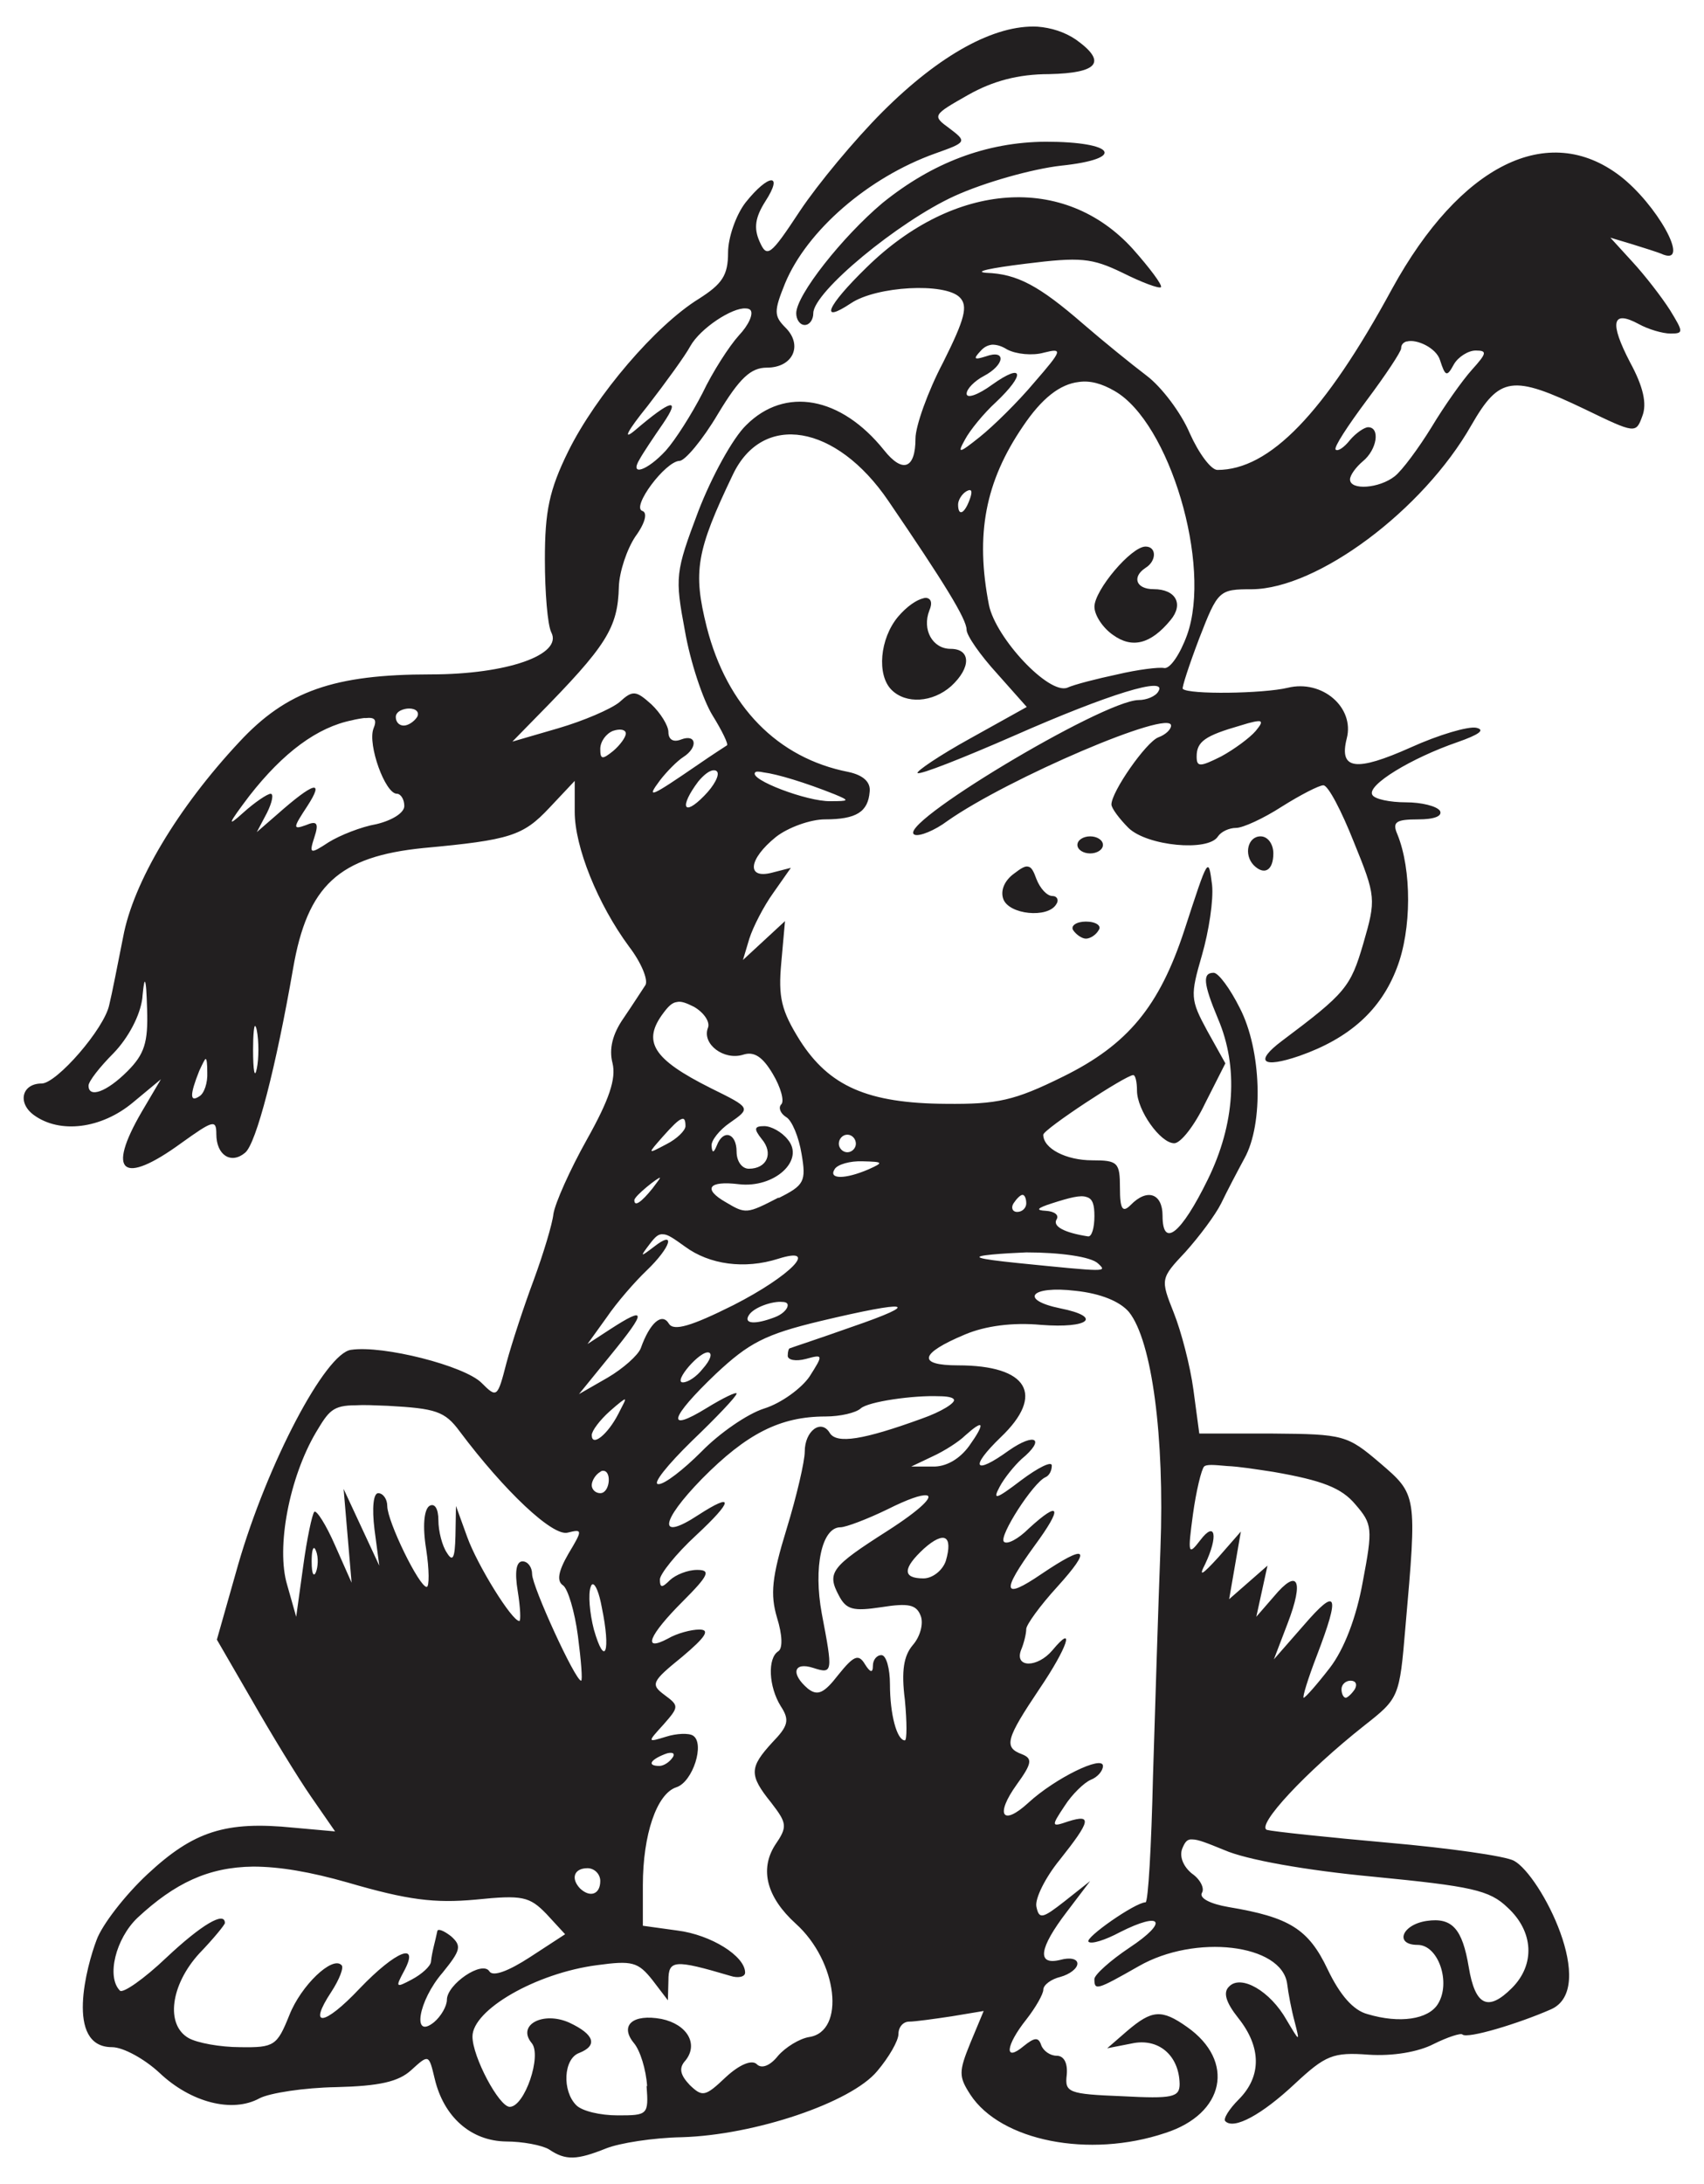 <?xml version="1.0" encoding="utf-8"?>
<!-- Generator: Adobe Illustrator 27.0.0, SVG Export Plug-In . SVG Version: 6.00 Build 0)  -->
<svg version="1.2" baseProfile="tiny" id="Layer_1" xmlns="http://www.w3.org/2000/svg" xmlns:xlink="http://www.w3.org/1999/xlink"
	 x="0px" y="0px" width="90.709px" height="116.22px" viewBox="0 0 90.709 116.22" overflow="visible" xml:space="preserve">
<g>
	<path fill-rule="evenodd" fill="#221F20" d="M55.226,1.418c-2.268-0.113-5.187,1.474-8.249,4.535
		c-1.474,1.474-3.43,3.827-4.394,5.272c-1.587,2.409-1.757,2.523-2.154,1.616c-0.312-0.709-0.227-1.276,0.312-2.126
		c0.992-1.531,0.17-1.474-1.049,0.057c-0.51,0.652-0.935,1.871-0.935,2.665c0,1.219-0.312,1.672-1.559,2.466
		c-2.296,1.417-5.471,5.131-6.945,8.107c-1.02,2.069-1.247,3.203-1.247,5.754c0,1.757,0.142,3.487,0.34,3.883
		c0.624,1.191-2.353,2.239-6.406,2.239c-5.159,0-7.682,0.879-10.205,3.6c-3.26,3.487-5.641,7.455-6.18,10.375
		c-0.283,1.417-0.595,3.033-0.737,3.6c-0.255,1.276-2.806,4.195-3.6,4.195c-1.049,0-1.304,1.02-0.425,1.672
		c1.389,1.02,3.6,0.737,5.272-0.652l1.502-1.247l-1.02,1.729c-1.899,3.26-1.02,3.94,2.098,1.672
		c1.701-1.219,1.871-1.276,1.871-0.482c0,1.134,0.794,1.616,1.531,0.992c0.595-0.482,1.644-4.564,2.551-9.78
		c0.765-4.45,2.438-5.981,6.945-6.435c4.62-0.425,5.301-0.652,6.69-2.126l1.361-1.446v1.644c0,1.871,1.219,4.904,2.891,7.172
		c0.652,0.85,1.02,1.757,0.879,2.041c-0.17,0.255-0.68,1.049-1.162,1.757c-0.595,0.85-0.794,1.644-0.595,2.409
		c0.198,0.822-0.17,1.928-1.361,4.054c-0.907,1.616-1.701,3.402-1.786,3.969c-0.057,0.539-0.539,2.126-1.049,3.515
		c-0.51,1.361-1.162,3.345-1.446,4.394c-0.482,1.871-0.51,1.899-1.332,1.077c-0.907-0.907-5.244-2.013-6.945-1.757
		c-1.361,0.17-4.45,6.038-6.009,11.424l-1.134,3.997l1.871,3.231c1.02,1.786,2.438,4.11,3.146,5.131l1.276,1.843l-2.211-0.198
		c-3.628-0.368-5.329,0.198-7.767,2.466c-1.219,1.134-2.438,2.721-2.721,3.515c-0.51,1.332-1.701,5.698,0.822,5.698
		c0.595,0,1.729,0.624,2.523,1.361c1.672,1.587,3.883,2.154,5.329,1.361c0.539-0.283,2.381-0.567,4.082-0.595
		c2.296-0.057,3.317-0.283,3.997-0.907c0.935-0.85,0.935-0.85,1.247,0.454c0.482,2.041,1.928,3.317,3.798,3.345
		c0.879,0,1.928,0.198,2.296,0.425l0,0c0.879,0.595,1.474,0.567,3.033-0.057c0.709-0.283,2.494-0.567,4.025-0.595
		c3.883-0.113,9.014-1.843,10.403-3.515c0.624-0.737,1.134-1.616,1.134-1.984c0-0.368,0.255-0.652,0.567-0.652
		s1.332-0.142,2.268-0.283l1.701-0.283l-0.709,1.701c-0.624,1.531-0.624,1.786,0,2.75c1.616,2.466,6.321,3.402,10.375,2.041
		c3.175-1.02,3.742-3.827,1.162-5.641c-1.361-0.964-1.871-0.907-3.175,0.198l-1.077,0.935l1.304-0.255
		c1.417-0.312,2.523,0.624,2.551,2.154c0,0.709-0.369,0.794-3.061,0.652c-2.863-0.113-3.061-0.198-2.948-1.134
		c0.057-0.624-0.142-1.02-0.539-1.02c-0.34,0-0.709-0.255-0.822-0.567c-0.142-0.425-0.34-0.425-0.935,0.057
		c-1.049,0.879-0.964-0.028,0.142-1.417c0.51-0.652,0.907-1.361,0.907-1.587c0-0.255,0.425-0.567,0.907-0.68
		c0.51-0.142,0.907-0.454,0.907-0.709s-0.397-0.34-0.907-0.198c-1.276,0.312-1.134-0.624,0.34-2.551l1.247-1.644l-1.361,1.077
		c-1.191,0.935-1.361,0.964-1.502,0.283c-0.085-0.425,0.482-1.559,1.247-2.494c1.644-2.069,1.729-2.438,0.454-2.041
		c-0.907,0.312-0.935,0.283-0.198-0.822c0.397-0.624,1.049-1.247,1.389-1.389c0.369-0.142,0.652-0.482,0.652-0.737
		c0-0.595-2.551,0.652-3.969,1.956c-1.389,1.276-1.786,0.652-0.624-0.964c0.822-1.134,0.85-1.389,0.283-1.616
		c-0.992-0.368-0.85-0.822,0.935-3.487c1.502-2.211,1.928-3.543,0.68-2.041c-0.794,0.935-2.013,0.935-1.672,0
		c0.17-0.397,0.283-0.907,0.283-1.134c0-0.227,0.737-1.247,1.644-2.239c1.899-2.098,1.587-2.324-0.85-0.68
		c-2.041,1.389-2.154,0.964-0.34-1.531c1.502-2.041,1.361-2.438-0.312-0.907c-0.567,0.567-1.162,0.879-1.332,0.709
		c-0.283-0.283,1.559-3.146,2.211-3.43c0.198-0.085,0.34-0.34,0.34-0.624c0-0.255-0.737,0.113-1.644,0.794
		c-1.304,0.992-1.531,1.077-1.134,0.34c0.255-0.482,0.794-1.134,1.162-1.474c1.304-1.077,0.737-1.446-0.68-0.454
		c-1.843,1.332-2.098,0.907-0.425-0.709c2.381-2.268,1.446-3.827-2.268-3.827c-2.183,0-2.069-0.624,0.369-1.644
		c1.077-0.454,2.523-0.652,4.054-0.51c2.551,0.198,3.288-0.425,1.02-0.879c-2.211-0.454-1.587-1.219,0.794-0.935
		c1.361,0.142,2.381,0.567,2.863,1.134c1.219,1.531,1.899,6.633,1.672,12.586c-0.113,2.976-0.283,8.447-0.397,12.132
		c-0.085,3.685-0.255,6.69-0.397,6.69c-0.539,0-3.26,1.899-3.033,2.098c0.142,0.142,0.879-0.085,1.672-0.51
		c2.239-1.134,2.608-0.567,0.51,0.822c-1.02,0.68-1.871,1.446-1.871,1.672c0,0.624,0.113,0.595,2.353-0.68
		c3.005-1.729,7.625-1.191,7.909,0.935c0.057,0.482,0.227,1.389,0.397,2.013c0.283,1.106,0.283,1.106-0.425-0.085
		c-0.879-1.559-2.438-2.438-3.061-1.786c-0.34,0.312-0.17,0.85,0.482,1.672c1.247,1.559,1.247,3.118,0.028,4.337
		c-0.51,0.51-0.85,1.049-0.709,1.162c0.454,0.454,1.928-0.34,3.685-1.984c1.644-1.531,2.041-1.701,3.94-1.559
		c1.276,0.085,2.636-0.142,3.458-0.567c0.737-0.368,1.446-0.595,1.531-0.51c0.255,0.255,3.033-0.595,4.706-1.332
		c2.551-1.106-0.539-7.143-1.956-7.909c-0.454-0.255-3.487-0.68-6.718-0.964c-3.203-0.283-6.123-0.595-6.435-0.68
		c-0.595-0.227,2.069-3.09,5.187-5.556c1.843-1.446,1.871-1.502,2.183-5.216c0.624-7.087,0.624-7.058-1.361-8.759
		c-1.729-1.474-1.928-1.531-5.698-1.559h-3.912l-0.312-2.324c-0.17-1.276-0.652-3.118-1.049-4.11
		c-0.709-1.786-0.709-1.814,0.624-3.231c0.737-0.822,1.587-1.956,1.899-2.58c0.312-0.652,0.879-1.729,1.247-2.409
		c1.02-1.843,0.907-5.754-0.255-7.994c-0.51-1.02-1.134-1.871-1.389-1.871c-0.595,0-0.567,0.539,0.227,2.438
		c1.106,2.58,0.907,5.613-0.539,8.561c-1.417,2.891-2.409,3.685-2.409,1.928c0-1.191-0.822-1.474-1.701-0.567
		c-0.425,0.425-0.567,0.227-0.567-0.907c0-1.361-0.113-1.474-1.474-1.474c-1.389,0-2.608-0.624-2.608-1.361
		c0-0.283,4.394-3.175,4.791-3.175c0.113,0,0.198,0.368,0.198,0.822c0,1.049,1.247,2.806,1.984,2.806
		c0.34,0,1.077-0.935,1.644-2.126l1.077-2.126l-0.964-1.729c-0.907-1.672-0.907-1.871-0.283-4.025
		c0.369-1.276,0.624-2.948,0.539-3.742c-0.198-1.531-0.198-1.502-1.474,2.409c-1.332,4.054-3.005,6.094-6.463,7.795
		c-2.58,1.276-3.487,1.474-6.236,1.446c-4.167-0.028-6.208-0.935-7.767-3.373c-0.992-1.587-1.162-2.296-0.992-4.139l0.198-2.211
		l-2.239,2.069l0.34-1.134c0.198-0.624,0.765-1.729,1.276-2.438l0.935-1.332l-0.992,0.255c-1.389,0.368-1.276-0.709,0.198-1.899
		c0.652-0.51,1.843-0.935,2.608-0.935c1.672,0,2.296-0.397,2.381-1.474c0.057-0.51-0.34-0.879-1.134-1.049
		c-3.77-0.737-6.463-3.487-7.54-7.71c-0.737-2.948-0.567-4.025,1.389-8.107c1.587-3.345,5.499-2.693,8.277,1.389
		c2.976,4.365,4.167,6.293,4.167,6.86c0,0.312,0.737,1.361,1.616,2.324l1.587,1.786l-3.005,1.672
		c-1.644,0.907-2.891,1.757-2.806,1.843c0.113,0.113,2.409-0.794,5.131-1.984c5.017-2.211,8.22-3.203,7.682-2.353
		c-0.142,0.255-0.624,0.454-1.049,0.454c-1.928,0.028-13.153,6.775-11.906,7.172c0.255,0.085,1.049-0.227,1.729-0.737
		c3.231-2.268,11.906-5.981,11.906-5.074c0,0.198-0.283,0.482-0.68,0.624c-0.652,0.255-2.494,2.891-2.494,3.572
		c0,0.198,0.425,0.765,0.907,1.247c0.992,0.964,4.252,1.276,4.762,0.454c0.17-0.255,0.595-0.454,0.964-0.454
		c0.369,0,1.474-0.51,2.438-1.134c0.992-0.624,1.984-1.134,2.211-1.134c0.255,0,0.964,1.361,1.616,3.005
		c1.191,2.92,1.191,3.061,0.51,5.414c-0.68,2.324-0.935,2.636-4.337,5.187c-1.474,1.106-1.049,1.474,0.935,0.794
		c2.665-0.935,4.337-2.438,5.187-4.677c0.794-2.041,0.794-5.244,0.028-7.115c-0.283-0.652-0.085-0.794,1.106-0.794
		c0.85,0,1.304-0.17,1.162-0.454c-0.17-0.255-0.992-0.454-1.814-0.454c-0.85,0-1.672-0.17-1.786-0.397
		c-0.312-0.51,2.069-1.956,4.535-2.806c1.134-0.397,1.502-0.652,0.992-0.765c-0.425-0.085-1.984,0.368-3.487,1.049
		c-2.92,1.304-3.827,1.191-3.402-0.482c0.425-1.644-1.304-3.146-3.146-2.693c-1.304,0.312-5.272,0.369-5.584,0.057
		c-0.057-0.057,0.34-1.276,0.879-2.693c0.992-2.551,1.049-2.608,2.806-2.608c3.487-0.028,9.099-4.195,11.679-8.731
		c1.502-2.608,2.183-2.693,6.038-0.85c2.693,1.304,2.721,1.304,3.061,0.369c0.255-0.652,0.057-1.559-0.652-2.863
		c-1.106-2.126-0.964-2.806,0.454-2.041c0.51,0.283,1.276,0.51,1.701,0.51c0.709,0,0.68-0.085-0.028-1.247
		c-0.454-0.709-1.332-1.843-1.984-2.551l-1.191-1.304l1.134,0.34c0.624,0.198,1.389,0.425,1.701,0.567
		c1.417,0.51-0.369-2.693-2.324-4.195c-3.827-2.92-8.504-0.595-12.132,6.009c-3.6,6.633-6.52,9.638-9.298,9.638
		c-0.34,0-0.992-0.879-1.474-1.956c-0.454-1.077-1.502-2.466-2.296-3.061c-0.822-0.624-2.324-1.843-3.373-2.75
		c-2.353-2.041-3.515-2.665-5.159-2.721c-0.709-0.057,0.227-0.255,2.069-0.482c2.948-0.369,3.543-0.312,5.187,0.482
		c1.02,0.51,1.928,0.85,2.041,0.765c0.085-0.113-0.595-1.02-1.502-2.041c-3.628-3.997-9.496-3.6-14.173,0.992
		c-2.126,2.069-2.523,3.033-0.822,1.899c1.361-0.907,4.989-1.106,5.783-0.312c0.454,0.454,0.283,1.134-0.879,3.458
		c-0.822,1.559-1.474,3.402-1.474,4.054c0,1.616-0.68,1.871-1.672,0.624c-2.296-2.863-5.272-3.402-7.342-1.332
		c-0.709,0.68-1.843,2.75-2.551,4.592c-1.219,3.232-1.247,3.487-0.709,6.35c0.283,1.644,0.964,3.685,1.474,4.507
		c0.51,0.822,0.85,1.531,0.765,1.587c-0.085,0.057-0.794,0.51-1.531,1.02c-2.523,1.729-2.806,1.871-2.041,0.85
		c0.369-0.482,0.935-1.049,1.247-1.247c0.794-0.51,0.709-1.247-0.113-0.935c-0.425,0.17-0.68,0-0.68-0.397
		c0-0.34-0.425-1.02-0.907-1.474c-0.822-0.737-0.992-0.765-1.701-0.113c-0.454,0.368-1.899,0.992-3.26,1.389l-2.438,0.709
		l1.304-1.332c3.713-3.77,4.309-4.706,4.365-6.917c0.028-0.794,0.425-1.984,0.879-2.665c0.539-0.737,0.652-1.276,0.369-1.361
		c-0.595-0.198,1.219-2.636,1.984-2.665c0.283,0,1.219-1.105,2.041-2.494c1.162-1.928,1.757-2.466,2.608-2.466
		c1.389,0,1.928-1.191,0.992-2.126c-0.624-0.624-0.624-0.879-0.028-2.353c1.162-2.806,4.422-5.641,7.994-6.917
		c1.672-0.595,1.701-0.624,0.765-1.332c-0.935-0.68-0.907-0.709,0.992-1.786c1.304-0.737,2.665-1.105,4.309-1.105
		c2.636-0.057,3.09-0.652,1.417-1.843C56.672,1.702,55.963,1.475,55.226,1.418L55.226,1.418z M55.652,7.541
		c-3.146,0.028-6.009,1.106-8.674,3.26c-2.126,1.786-4.592,4.904-4.592,5.868c0,0.34,0.198,0.624,0.454,0.624
		c0.255,0,0.454-0.283,0.454-0.624c0-1.134,4.535-4.876,7.512-6.236c1.616-0.737,4.167-1.446,5.669-1.616
		C59.989,8.448,59.365,7.541,55.652,7.541L55.652,7.541z M39.693,16.413c0.113,0,0.198,0.028,0.255,0.085
		c0.17,0.198-0.085,0.794-0.624,1.361c-0.51,0.567-1.389,1.928-1.928,3.061c-0.567,1.106-1.446,2.494-1.956,3.061
		c-0.992,1.077-1.956,1.389-1.389,0.454c0.17-0.312,0.737-1.162,1.247-1.899c0.964-1.417,0.425-1.276-1.502,0.368
		c-0.68,0.567-0.397,0.028,0.68-1.304c0.964-1.247,2.013-2.693,2.268-3.175C37.283,17.462,38.984,16.357,39.693,16.413
		L39.693,16.413z M74.899,18.171c0.51-0.142,1.559,0.34,1.757,0.992c0.283,0.879,0.368,0.907,0.737,0.227
		c0.227-0.397,0.765-0.737,1.162-0.737c0.624,0,0.595,0.142-0.198,1.02c-0.51,0.567-1.474,1.928-2.154,3.061
		c-0.68,1.105-1.559,2.296-1.956,2.608c-0.822,0.652-2.381,0.765-2.381,0.17c0-0.227,0.312-0.652,0.68-0.964
		c0.765-0.624,0.935-1.814,0.283-1.814c-0.198,0-0.652,0.312-0.964,0.68c-0.312,0.397-0.652,0.624-0.765,0.51
		c-0.113-0.113,0.652-1.276,1.644-2.608c1.02-1.361,1.843-2.608,1.843-2.778c0-0.198,0.113-0.312,0.283-0.368H74.899z
		 M52.817,18.341c0.227,0,0.482,0.057,0.794,0.255c0.482,0.255,1.361,0.34,1.956,0.17c1.02-0.255,0.992-0.142-0.51,1.587
		c-0.879,1.049-2.183,2.324-2.891,2.891c-1.134,0.907-1.219,0.907-0.794,0.142c0.255-0.482,0.992-1.389,1.644-1.984
		c1.587-1.502,1.474-2.126-0.198-0.935c-0.737,0.539-1.361,0.765-1.361,0.482c0-0.255,0.425-0.68,0.907-0.935
		c1.134-0.595,1.219-1.446,0.113-1.049c-0.624,0.198-0.68,0.142-0.283-0.283C52.392,18.454,52.59,18.369,52.817,18.341
		L52.817,18.341z M57.437,20.325c0.595-0.085,1.219,0.085,1.899,0.482c2.92,1.672,5.187,9.269,3.855,12.983
		c-0.369,1.02-0.907,1.814-1.219,1.757c-0.283-0.057-1.417,0.085-2.494,0.34c-1.077,0.227-2.296,0.539-2.665,0.709
		c-0.992,0.369-3.798-2.636-4.167-4.394c-0.737-3.77-0.198-6.576,1.814-9.524C55.453,21.204,56.417,20.439,57.437,20.325
		L57.437,20.325z M51.626,26.08c0.113,0,0.113,0.17,0,0.482c-0.283,0.794-0.624,0.935-0.624,0.283c0-0.227,0.198-0.567,0.454-0.709
		C51.513,26.108,51.57,26.08,51.626,26.08L51.626,26.08z M60.981,29.084c-0.765,0-2.721,2.324-2.721,3.203
		c0,0.454,0.454,1.134,0.992,1.502c1.02,0.737,2.013,0.482,3.061-0.794c0.709-0.85,0.283-1.644-0.907-1.644
		c-0.935,0-1.162-0.652-0.425-1.134C61.576,29.85,61.576,29.084,60.981,29.084L60.981,29.084z M49.387,31.834
		c-0.057-0.028-0.142-0.028-0.227,0c-0.369,0.085-0.879,0.425-1.361,0.992c-0.964,1.162-1.134,3.09-0.34,3.883
		c0.765,0.765,2.183,0.68,3.175-0.198c1.077-0.992,1.049-1.984-0.028-1.984c-0.964,0-1.531-1.02-1.134-2.041
		C49.642,32.089,49.557,31.891,49.387,31.834L49.387,31.834z M21.778,37.702c0.369,0,0.567,0.198,0.425,0.454
		c-0.17,0.255-0.482,0.454-0.709,0.454c-0.255,0-0.425-0.198-0.425-0.454C21.069,37.843,21.494,37.702,21.778,37.702L21.778,37.702z
		 M19.453,38.212c0.51-0.057,0.624,0.085,0.425,0.567c-0.312,0.85,0.624,3.458,1.247,3.458c0.198,0,0.397,0.283,0.397,0.652
		c0,0.368-0.652,0.765-1.474,0.964c-0.822,0.142-1.956,0.595-2.551,0.964c-0.992,0.652-1.049,0.624-0.765-0.255
		c0.255-0.765,0.142-0.907-0.454-0.652c-0.709,0.255-0.68,0.142,0.085-1.02c0.935-1.446,0.34-1.276-1.616,0.454l-1.077,0.935
		l0.539-1.02c0.283-0.567,0.369-1.02,0.198-1.02c-0.17,0-0.85,0.454-1.474,1.02c-0.879,0.794-0.794,0.595,0.34-0.907
		c1.814-2.324,3.628-3.657,5.471-4.025C18.83,38.297,19.425,38.183,19.453,38.212L19.453,38.212z M67.075,38.382
		c0.113,0.057,0.028,0.198-0.227,0.51c-0.312,0.369-1.162,0.992-1.843,1.361c-1.134,0.567-1.304,0.567-1.304,0
		c0-0.794,0.454-1.106,2.324-1.644C66.65,38.41,66.962,38.354,67.075,38.382L67.075,38.382z M33.116,38.835
		c0.113,0.028,0.198,0.085,0.198,0.198c0,0.198-0.312,0.624-0.68,0.935c-0.567,0.454-0.68,0.454-0.68-0.113
		c0-0.397,0.312-0.822,0.68-0.964C32.804,38.835,32.974,38.807,33.116,38.835L33.116,38.835z M37.992,40.99
		c0.057,0,0.113,0,0.17,0.057c0.17,0.17-0.142,0.765-0.68,1.304c-1.106,1.134-1.332,0.595-0.312-0.765
		C37.453,41.245,37.765,40.99,37.992,40.99L37.992,40.99z M40.656,41.103c0.709,0.085,2.211,0.539,3.77,1.162
		c0.822,0.34,0.794,0.368-0.227,0.368c-1.219,0.028-4.365-1.162-3.997-1.531C40.231,41.046,40.401,41.046,40.656,41.103
		L40.656,41.103z M58.033,44.505c-0.369,0-0.68,0.198-0.68,0.454c0,0.255,0.312,0.454,0.68,0.454s0.68-0.198,0.68-0.454
		C58.713,44.703,58.401,44.505,58.033,44.505L58.033,44.505z M67.104,44.505c-0.68,0-0.907,0.964-0.369,1.531
		c0.567,0.567,1.049,0.283,1.049-0.624C67.784,44.93,67.5,44.505,67.104,44.505L67.104,44.505z M54.744,46.12
		c-0.17-0.057-0.397,0.085-0.765,0.368c-0.51,0.369-0.737,0.907-0.567,1.361c0.312,0.822,2.353,1.02,2.806,0.283
		c0.17-0.227,0.057-0.454-0.198-0.454c-0.283,0-0.652-0.397-0.85-0.907C55.028,46.376,54.915,46.149,54.744,46.12L54.744,46.12z
		 M57.806,49.04c-0.51,0-0.822,0.227-0.68,0.454c0.17,0.255,0.482,0.454,0.68,0.454c0.227,0,0.539-0.198,0.68-0.454
		C58.656,49.267,58.344,49.04,57.806,49.04L57.806,49.04z M7.718,52.243c0.057,0.085,0.085,0.567,0.113,1.474
		c0.057,1.757-0.142,2.381-1.049,3.288c-1.106,1.106-2.069,1.446-2.069,0.765c0-0.227,0.595-0.992,1.332-1.729
		c0.794-0.822,1.417-2.013,1.531-2.92C7.576,53.094,7.661,52.13,7.718,52.243L7.718,52.243z M36.036,53.32
		c0.227-0.057,0.51,0.057,0.907,0.255c0.539,0.312,0.879,0.822,0.737,1.134c-0.312,0.85,0.85,1.729,1.871,1.417
		c0.595-0.198,1.049,0.113,1.587,1.02c0.425,0.709,0.624,1.446,0.454,1.616s-0.057,0.482,0.255,0.68
		c0.312,0.17,0.68,1.077,0.822,1.956c0.255,1.474,0.142,1.672-1.219,2.353v-0.028c-1.701,0.879-1.757,0.879-2.806,0.255
		c-1.247-0.709-0.935-1.162,0.68-0.964c1.899,0.227,3.543-1.276,2.608-2.381c-0.312-0.397-0.879-0.709-1.247-0.709
		c-0.539,0-0.567,0.142-0.142,0.68c0.652,0.765,0.283,1.587-0.68,1.587c-0.369,0-0.652-0.397-0.652-0.907
		c0-0.992-0.709-1.219-1.049-0.34c-0.17,0.425-0.255,0.425-0.283,0.028c-0.028-0.283,0.425-0.85,0.964-1.219
		c1.134-0.794,1.134-0.794-0.992-1.843c-3.118-1.559-3.685-2.494-2.523-4.025C35.582,53.547,35.781,53.349,36.036,53.32
		L36.036,53.32z M13.585,54.596c0.028,0.028,0.057,0.085,0.085,0.227c0.113,0.567,0.113,1.502,0,2.041
		c-0.113,0.567-0.198,0.113-0.198-1.02C13.472,55.021,13.529,54.539,13.585,54.596L13.585,54.596z M10.949,56.354
		c0.057,0,0.085,0.255,0.085,0.709c0.028,0.567-0.17,1.134-0.425,1.276c-0.51,0.34-0.51-0.085,0-1.361
		C10.807,56.552,10.921,56.325,10.949,56.354L10.949,56.354z M36.263,59.557c0.17-0.085,0.227,0.057,0.227,0.368
		c0,0.227-0.454,0.68-1.02,0.964c-1.02,0.539-1.02,0.539-0.17-0.425C35.781,59.925,36.093,59.613,36.263,59.557L36.263,59.557z
		 M45.107,60.379c0.255,0,0.454,0.227,0.454,0.482c0,0.227-0.198,0.454-0.454,0.454s-0.454-0.227-0.454-0.454
		C44.653,60.606,44.852,60.379,45.107,60.379L45.107,60.379z M45.929,61.796c1.077,0.028,1.134,0.057,0.312,0.425
		c-1.247,0.539-2.154,0.539-1.814,0C44.568,61.966,45.248,61.768,45.929,61.796L45.929,61.796z M35.129,62.675
		c0.028,0-0.113,0.198-0.397,0.567c-0.595,0.737-0.964,0.992-0.964,0.624C33.768,63.639,35.072,62.618,35.129,62.675L35.129,62.675z
		 M54.433,63.582c0.113,0,0.198,0.198,0.198,0.454c0,0.227-0.198,0.454-0.482,0.454c-0.255,0-0.34-0.227-0.198-0.454
		C54.121,63.78,54.319,63.582,54.433,63.582L54.433,63.582z M57.834,63.695c0.34,0.085,0.425,0.425,0.425,1.02
		c0,0.624-0.142,1.106-0.34,1.077c-1.276-0.198-1.899-0.539-1.672-0.907c0.142-0.227-0.113-0.425-0.567-0.454
		c-0.567-0.028-0.482-0.142,0.312-0.397C56.956,63.724,57.522,63.582,57.834,63.695L57.834,63.695z M35.299,65.68
		c0.255,0,0.567,0.227,1.162,0.652c1.304,0.964,3.175,1.219,4.961,0.652c2.239-0.709,0.68,0.907-2.381,2.466
		c-2.268,1.134-3.175,1.389-3.43,0.992c-0.369-0.624-1.02-0.057-1.502,1.304c-0.142,0.369-0.935,1.077-1.757,1.559l-1.531,0.879
		l1.729-2.126c1.871-2.296,1.871-2.58-0.057-1.332l-1.219,0.794l1.02-1.417c0.539-0.794,1.502-1.899,2.126-2.494
		c1.304-1.247,1.587-2.211,0.369-1.247c-0.709,0.539-0.737,0.539-0.198-0.17C34.874,65.821,35.044,65.651,35.299,65.68L35.299,65.68
		z M54.631,66.643c1.786,0,3.458,0.227,3.827,0.595c0.482,0.454,0.51,0.454-4.28-0.028c-2.211-0.227-2.551-0.34-1.361-0.454
		C53.412,66.7,54.007,66.672,54.631,66.643L54.631,66.643z M41.648,69.28c0.17,0,0.283,0.057,0.283,0.17
		c0,0.227-0.312,0.51-0.709,0.652c-1.049,0.397-1.644,0.34-1.361-0.113C40.118,69.563,41.138,69.223,41.648,69.28L41.648,69.28z
		 M47.715,69.535c0.312,0.057-0.482,0.425-2.381,1.077c-1.757,0.624-3.231,1.106-3.288,1.134c-0.057,0-0.113,0.17-0.113,0.397
		s0.425,0.312,0.964,0.17c0.935-0.255,0.935-0.227,0.198,0.935c-0.425,0.624-1.502,1.417-2.409,1.701s-2.409,1.332-3.345,2.296
		c-0.964,0.964-1.984,1.757-2.296,1.729c-0.34,0,0.482-1.02,1.786-2.296c1.304-1.247,2.381-2.381,2.381-2.523
		c0-0.113-0.709,0.227-1.587,0.765c-2.211,1.361-1.984,0.539,0.482-1.814c1.757-1.644,2.608-2.098,5.556-2.806
		C46.042,69.733,47.431,69.478,47.715,69.535L47.715,69.535z M37.737,71.972c0.17,0.057,0.113,0.369-0.34,0.879
		c-0.312,0.397-0.765,0.709-1.049,0.709C35.809,73.56,37.283,71.831,37.737,71.972L37.737,71.972z M49.982,74.297
		c0.425,0,0.737,0.057,0.794,0.17c0.113,0.17-0.652,0.652-1.701,1.02c-3.118,1.134-4.535,1.361-4.904,0.765
		c-0.454-0.765-1.332-0.113-1.332,0.992c0,0.51-0.425,2.353-0.964,4.11c-0.794,2.58-0.879,3.487-0.51,4.734
		c0.283,0.907,0.312,1.644,0.057,1.786c-0.567,0.368-0.51,1.871,0.142,2.92c0.482,0.737,0.397,1.049-0.454,1.928
		c-1.219,1.332-1.247,1.729-0.057,3.203c0.85,1.106,0.879,1.276,0.198,2.268c-0.822,1.304-0.425,2.778,1.106,4.167
		c2.239,2.013,2.665,5.754,0.709,6.038c-0.51,0.085-1.247,0.539-1.644,0.992c-0.425,0.539-0.879,0.709-1.134,0.454
		c-0.255-0.255-0.907,0-1.644,0.68c-1.106,1.049-1.247,1.077-1.928,0.425c-0.51-0.539-0.595-0.907-0.227-1.304
		c0.709-0.879,0.085-1.928-1.276-2.211c-1.531-0.283-2.239,0.34-1.474,1.276c0.34,0.397,0.652,1.417,0.709,2.296H34.42
		c0.113,1.531,0.057,1.559-1.531,1.559c-0.935,0-1.899-0.227-2.211-0.539c-0.765-0.765-0.68-2.466,0.142-2.778
		c1.02-0.397,0.822-0.992-0.51-1.616c-1.389-0.624-2.806,0.113-2.013,1.077c0.567,0.652-0.369,3.402-1.162,3.402
		c-0.567,0-1.984-2.665-1.984-3.742c0-1.417,3.373-3.373,6.633-3.798c1.871-0.255,2.183-0.17,2.948,0.794l0.822,1.077l0.028-1.049
		c0-1.106,0.312-1.134,3.288-0.255c0.425,0.142,0.794,0.057,0.794-0.17c0-0.879-1.814-2.013-3.6-2.239l-1.843-0.255v-2.154
		c0-2.693,0.737-4.876,1.786-5.216c0.879-0.283,1.531-2.353,0.879-2.75c-0.227-0.142-0.879-0.113-1.417,0.057
		c-1.02,0.312-1.02,0.312-0.142-0.652c0.822-0.935,0.822-0.992,0.057-1.559c-0.765-0.567-0.709-0.709,0.935-2.041
		c1.247-1.049,1.502-1.446,0.907-1.446c-0.425,0-1.191,0.198-1.672,0.482c-1.389,0.737-1.02-0.17,0.794-1.984
		c1.389-1.389,1.502-1.672,0.765-1.672c-0.51,0-1.134,0.255-1.446,0.539c-0.425,0.425-0.539,0.425-0.539-0.028
		c0-0.283,0.85-1.361,1.928-2.353c1.984-1.843,2.041-2.324,0.113-1.077c-2.154,1.417-2.041,0.368,0.198-1.928
		c2.381-2.409,4.167-3.317,6.576-3.317c0.794,0,1.616-0.198,1.871-0.425C46.212,74.58,48.65,74.24,49.982,74.297L49.982,74.297z
		 M33.258,74.467c0.057,0.028-0.085,0.255-0.34,0.765c-0.567,1.106-1.417,1.786-1.417,1.134c0-0.227,0.425-0.794,0.964-1.276
		C32.946,74.665,33.201,74.467,33.258,74.467L33.258,74.467z M18.943,74.779c0.425-0.028,0.964,0,1.701,0.028
		c2.551,0.142,3.033,0.283,3.827,1.361c2.381,3.175,4.961,5.613,5.754,5.386c0.794-0.198,0.794-0.142,0.028,1.134
		c-0.539,0.935-0.624,1.446-0.283,1.672c0.255,0.17,0.624,1.389,0.794,2.693l0,0c0.17,1.304,0.255,2.381,0.17,2.381
		c-0.312,0-2.608-5.017-2.608-5.669c0-0.369-0.227-0.68-0.51-0.68c-0.34,0-0.425,0.567-0.255,1.587
		c0.142,0.879,0.17,1.587,0.085,1.587c-0.397,0-2.239-2.976-2.778-4.479l-0.595-1.644l-0.028,1.587
		c-0.028,1.191-0.142,1.417-0.454,0.907c-0.255-0.369-0.454-1.162-0.454-1.729c0-0.624-0.198-0.935-0.482-0.765
		c-0.283,0.198-0.369,1.077-0.17,2.296c0.17,1.106,0.17,2.013,0.028,2.013c-0.397,0-2.098-3.487-2.098-4.309
		c0-0.368-0.227-0.68-0.482-0.68s-0.34,0.765-0.198,1.928l0.255,1.928l-1.899-4.082l0.425,4.989l-0.879-1.984
		c-0.482-1.106-0.992-1.899-1.106-1.786c-0.113,0.113-0.397,1.446-0.595,2.92l-0.369,2.665l-0.482-1.701
		c-0.595-1.984,0.113-5.698,1.531-8.107C17.497,75.091,17.696,74.779,18.943,74.779L18.943,74.779z M52.193,75.856
		c0.028,0.113-0.17,0.482-0.595,1.077c-0.51,0.709-1.247,1.134-1.956,1.106h-1.134l1.134-0.539c0.624-0.283,1.417-0.794,1.729-1.106
		C51.882,75.941,52.137,75.771,52.193,75.856L52.193,75.856z M64.496,77.954c0.198,0,0.482,0.028,0.822,0.057
		c0.652,0.028,1.531,0.17,2.466,0.312c2.608,0.454,3.628,0.85,4.365,1.729c0.907,1.049,0.935,1.276,0.397,4.11
		c-0.34,1.899-0.992,3.6-1.757,4.592c-0.68,0.879-1.304,1.587-1.389,1.587c-0.085,0,0.227-1.02,0.709-2.268
		c1.247-3.26,1.077-3.657-0.709-1.587L67.812,88.3l0.737-1.928c0.879-2.296,0.539-2.948-0.737-1.417l-0.935,1.077l0.595-2.721
		l-2.041,1.786l0.624-3.6l-1.191,1.361c-0.879,0.964-1.077,1.077-0.709,0.369c0.709-1.502,0.539-2.324-0.255-1.276
		c-0.652,0.85-0.68,0.737-0.397-1.361c0.17-1.247,0.454-2.409,0.595-2.551C64.156,77.982,64.269,77.954,64.496,77.954L64.496,77.954
		z M32.124,78.265c0.454,0.028,0.34,1.191-0.17,1.191c-0.255,0-0.454-0.198-0.454-0.425c0-0.227,0.198-0.567,0.454-0.709
		C32.011,78.265,32.067,78.265,32.124,78.265L32.124,78.265z M49.302,79.569c0.425,0.028-0.255,0.737-2.069,1.899
		c-2.976,1.899-3.231,2.211-2.58,3.43c0.397,0.765,0.765,0.85,2.268,0.624c1.446-0.227,1.871-0.142,2.098,0.482
		c0.142,0.397-0.028,1.077-0.425,1.531c-0.482,0.567-0.624,1.361-0.425,2.92l0,0c0.113,1.191,0.113,2.154,0,2.154
		c-0.425,0-0.794-1.389-0.794-2.976c0-0.85-0.198-1.559-0.454-1.559c-0.255,0-0.454,0.255-0.454,0.567
		c0,0.397-0.142,0.369-0.425-0.085c-0.34-0.567-0.595-0.454-1.417,0.567c-0.765,0.992-1.106,1.134-1.616,0.737
		c-0.935-0.794-0.765-1.446,0.283-1.106c1.049,0.34,1.049,0.227,0.454-2.891c-0.454-2.466,0-4.592,0.992-4.592
		c0.283,0,1.417-0.425,2.523-0.964C48.338,79.768,49.019,79.541,49.302,79.569L49.302,79.569z M50.322,81.865
		c0.198,0.113,0.227,0.51,0.028,1.191c-0.17,0.51-0.709,0.935-1.191,0.935c-1.134,0-1.106-0.539,0.028-1.587
		C49.727,81.922,50.124,81.752,50.322,81.865L50.322,81.865z M16.732,82.376c0.028,0.028,0.057,0.057,0.085,0.142
		c0.312,0.737-0.227,2.098-0.227,0.567C16.59,82.602,16.647,82.347,16.732,82.376L16.732,82.376z M31.557,84.303
		c0.142,0,0.34,0.454,0.482,1.247c0.482,2.324,0.17,3.231-0.425,1.162c-0.227-0.879-0.312-1.899-0.17-2.268
		C31.472,84.36,31.5,84.303,31.557,84.303L31.557,84.303z M71.894,89.434c0.283,0,0.369,0.198,0.227,0.454
		c-0.17,0.255-0.397,0.454-0.482,0.454c-0.113,0-0.227-0.198-0.227-0.454S71.639,89.434,71.894,89.434L71.894,89.434z
		 M35.809,93.289c0.057,0.028,0.085,0.113,0,0.227c-0.17,0.255-0.482,0.454-0.709,0.454c-0.652,0-0.51-0.312,0.283-0.624
		C35.582,93.261,35.724,93.261,35.809,93.289L35.809,93.289z M63.475,97.881c0.312,0,0.794,0.198,1.701,0.567
		c1.162,0.51,4.309,1.077,7.937,1.417c5.216,0.51,6.18,0.709,7.143,1.644c1.389,1.276,1.474,3.033,0.227,4.28
		c-1.276,1.276-1.956,0.935-2.296-1.106s-0.879-2.665-2.239-2.466c-1.332,0.198-1.729,1.276-0.482,1.276
		c1.106,0,1.786,2.013,1.077,3.146c-0.51,0.822-2.041,1.049-3.742,0.539c-0.765-0.198-1.474-1.02-2.126-2.381
		c-1.02-2.154-2.041-2.778-5.272-3.317c-0.992-0.17-1.587-0.482-1.417-0.765c0.142-0.227-0.085-0.709-0.539-1.02
		c-0.454-0.369-0.68-0.907-0.51-1.332C63.078,98.023,63.192,97.853,63.475,97.881L63.475,97.881z M13.472,99.327
		c1.417,0,3.061,0.283,5.046,0.85c3.203,0.935,4.62,1.106,6.803,0.907c2.494-0.255,2.863-0.17,3.77,0.765l0.992,1.077l-1.871,1.219
		c-1.134,0.737-1.956,1.049-2.154,0.765c-0.369-0.624-2.268,0.68-2.268,1.502c0,0.34-0.312,0.879-0.68,1.191
		c-1.191,0.964-0.85-1.134,0.454-2.636c0.964-1.191,1.02-1.417,0.454-1.928c-0.397-0.312-0.709-0.425-0.737-0.283
		c-0.113,0.567-0.283,1.077-0.34,1.644c-0.028,0.227-0.482,0.652-1.02,0.935c-0.85,0.454-0.879,0.425-0.425-0.425
		c0.879-1.616-0.397-1.134-2.353,0.907c-1.899,2.013-2.778,2.098-1.502,0.17c0.425-0.652,0.68-1.304,0.539-1.417
		c-0.482-0.51-2.154,1.077-2.778,2.665c-0.652,1.616-0.794,1.729-2.608,1.701c-1.077,0-2.296-0.227-2.75-0.482
		c-1.247-0.709-0.964-2.835,0.567-4.507c0.765-0.794,1.361-1.531,1.361-1.616c0-0.652-1.247,0.085-3.118,1.843
		c-1.191,1.134-2.296,1.899-2.466,1.757c-0.737-0.737-0.227-2.778,0.935-3.883C9.305,100.206,11.091,99.355,13.472,99.327
		L13.472,99.327z M31.274,99.412c0.369,0,0.68,0.312,0.68,0.68c0,0.709-0.539,0.907-1.077,0.397
		C30.367,99.95,30.565,99.412,31.274,99.412L31.274,99.412z"/>
</g>
<g>
</g>
<g>
</g>
<g>
</g>
<g>
</g>
<g>
</g>
<g>
</g>
</svg>
